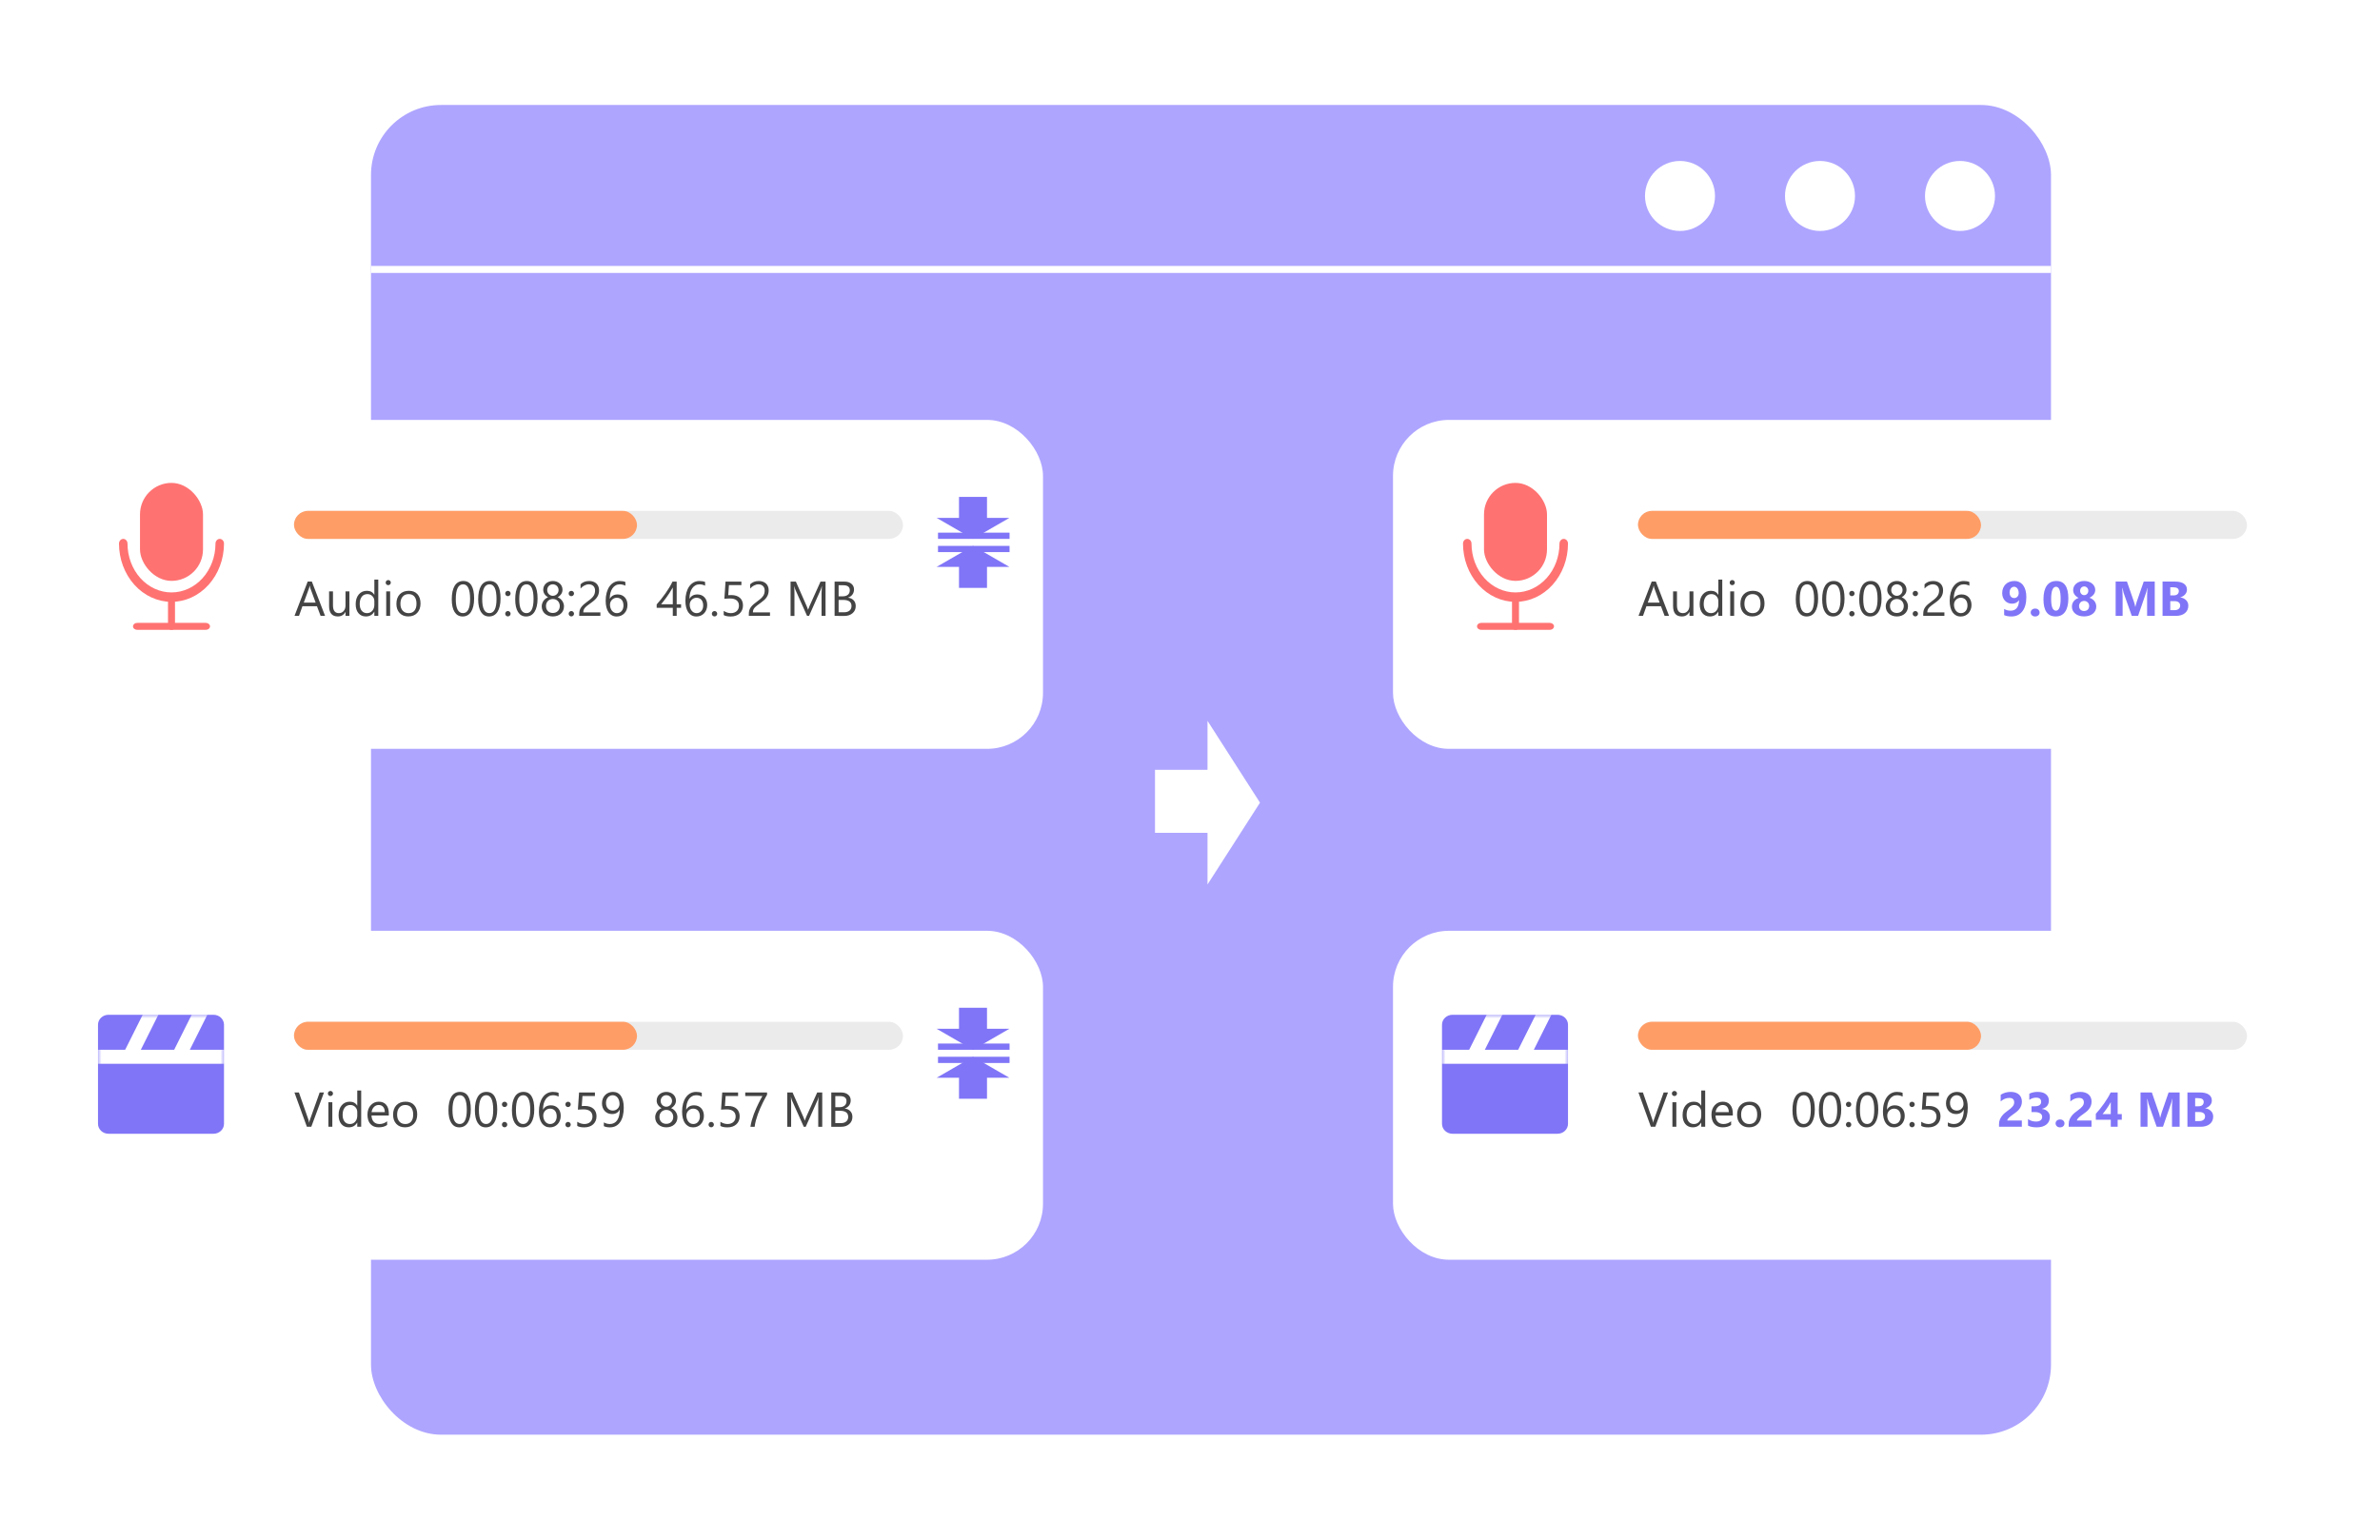 <svg fill="none" height="220" viewBox="0 0 340 220" width="340" xmlns="http://www.w3.org/2000/svg" xmlns:xlink="http://www.w3.org/1999/xlink"><filter id="a" color-interpolation-filters="sRGB" filterUnits="userSpaceOnUse" height="55" width="150" x="3" y="56"><feFlood flood-opacity="0" result="BackgroundImageFix"/><feColorMatrix in="SourceAlpha" result="hardAlpha" type="matrix" values="0 0 0 0 0 0 0 0 0 0 0 0 0 0 0 0 0 0 127 0"/><feOffset dy="4"/><feGaussianBlur stdDeviation="2"/><feComposite in2="hardAlpha" operator="out"/><feColorMatrix type="matrix" values="0 0 0 0 0 0 0 0 0 0 0 0 0 0 0 0 0 0 0.25 0"/><feBlend in2="BackgroundImageFix" mode="normal" result="effect1_dropShadow_23_1024"/><feBlend in="SourceGraphic" in2="effect1_dropShadow_23_1024" mode="normal" result="shape"/></filter><filter id="b" color-interpolation-filters="sRGB" filterUnits="userSpaceOnUse" height="55" width="141" x="195" y="56"><feFlood flood-opacity="0" result="BackgroundImageFix"/><feColorMatrix in="SourceAlpha" result="hardAlpha" type="matrix" values="0 0 0 0 0 0 0 0 0 0 0 0 0 0 0 0 0 0 127 0"/><feOffset dy="4"/><feGaussianBlur stdDeviation="2"/><feComposite in2="hardAlpha" operator="out"/><feColorMatrix type="matrix" values="0 0 0 0 0 0 0 0 0 0 0 0 0 0 0 0 0 0 0.25 0"/><feBlend in2="BackgroundImageFix" mode="normal" result="effect1_dropShadow_23_1024"/><feBlend in="SourceGraphic" in2="effect1_dropShadow_23_1024" mode="normal" result="shape"/></filter><filter id="c" color-interpolation-filters="sRGB" filterUnits="userSpaceOnUse" height="55" width="150" x="3" y="129"><feFlood flood-opacity="0" result="BackgroundImageFix"/><feColorMatrix in="SourceAlpha" result="hardAlpha" type="matrix" values="0 0 0 0 0 0 0 0 0 0 0 0 0 0 0 0 0 0 127 0"/><feOffset dy="4"/><feGaussianBlur stdDeviation="2"/><feComposite in2="hardAlpha" operator="out"/><feColorMatrix type="matrix" values="0 0 0 0 0 0 0 0 0 0 0 0 0 0 0 0 0 0 0.25 0"/><feBlend in2="BackgroundImageFix" mode="normal" result="effect1_dropShadow_23_1024"/><feBlend in="SourceGraphic" in2="effect1_dropShadow_23_1024" mode="normal" result="shape"/></filter><filter id="d" color-interpolation-filters="sRGB" filterUnits="userSpaceOnUse" height="55" width="141" x="195" y="129"><feFlood flood-opacity="0" result="BackgroundImageFix"/><feColorMatrix in="SourceAlpha" result="hardAlpha" type="matrix" values="0 0 0 0 0 0 0 0 0 0 0 0 0 0 0 0 0 0 127 0"/><feOffset dy="4"/><feGaussianBlur stdDeviation="2"/><feComposite in2="hardAlpha" operator="out"/><feColorMatrix type="matrix" values="0 0 0 0 0 0 0 0 0 0 0 0 0 0 0 0 0 0 0.25 0"/><feBlend in2="BackgroundImageFix" mode="normal" result="effect1_dropShadow_23_1024"/><feBlend in="SourceGraphic" in2="effect1_dropShadow_23_1024" mode="normal" result="shape"/></filter><mask id="e" height="17" maskUnits="userSpaceOnUse" width="18" x="14" y="145"><path d="m30.5 145h-15c-.398 0-.779.149-1.061.415s-.439.626-.439 1.002v14.166c0 .376.158.736.439 1.002s.663.415 1.061.415h15c.398 0 .779-.149 1.061-.415s.439-.626.439-1.002v-14.166c0-.376-.158-.736-.439-1.002s-.663-.415-1.061-.415z" fill="#8075f7"/></mask><mask id="f" height="17" maskUnits="userSpaceOnUse" width="18" x="206" y="145"><path d="m222.5 145h-15c-.398 0-.779.149-1.061.415-.281.266-.439.626-.439 1.002v14.166c0 .376.158.736.439 1.002.282.266.663.415 1.061.415h15c.398 0 .779-.149 1.061-.415.281-.266.439-.626.439-1.002v-14.166c0-.376-.158-.736-.439-1.002-.282-.266-.663-.415-1.061-.415z" fill="#8075f7"/></mask><rect fill="#aea5ff" height="190" rx="10" width="240" x="53" y="15"/><g fill="#fff"><path clip-rule="evenodd" d="m165 119v-9h7.5v-7l7.5 11.691-7.5 11.692v-7.383z" fill-rule="evenodd"/><circle cx="240" cy="28" r="5"/><circle cx="260" cy="28" r="5"/><circle cx="280" cy="28" r="5"/><path d="m53 38h240v1h-240z"/></g><g filter="url(#a)"><rect fill="#fff" height="47" rx="8" width="142" x="7" y="56"/></g><path clip-rule="evenodd" d="m141 84h-4v-3h-3.196l5.196-3 5.196 3h-3.196z" fill="#8075f7" fill-rule="evenodd"/><path d="m134 78h10.222v.889h-10.222z" fill="#8075f7"/><path clip-rule="evenodd" d="m141 71h-4v3h-3.196l5.196 3 5.196-3h-3.196z" fill="#8075f7" fill-rule="evenodd"/><path d="m0 0h10.222v.889h-10.222z" fill="#8075f7" transform="matrix(1 0 0 -1 134 77)"/><path d="m46.437 88h-.636l-.52-1.374h-2.078l-.489 1.374h-.639l1.88-4.901h.595zm-1.343-1.89-.769-2.088c-.025-.068-.05-.178-.075-.328h-.014c-.023.139-.049.248-.079.328l-.762 2.088zm4.823 1.89h-.56v-.554h-.014c-.232.424-.593.636-1.08.636-.834 0-1.251-.497-1.251-1.49v-2.092h.557v2.003c0 .738.282 1.107.848 1.107.274 0 .498-.1.673-.301.178-.203.267-.467.267-.793v-2.017h.56zm4.122 0h-.561v-.595h-.014c-.26.451-.661.677-1.203.677-.44 0-.792-.156-1.056-.468-.262-.315-.393-.742-.393-1.282 0-.579.146-1.042.438-1.391.292-.349.68-.523 1.166-.523.481 0 .831.189 1.049.567h.014v-2.167h.561zm-.561-1.583v-.516c0-.283-.093-.522-.28-.718-.187-.196-.424-.294-.711-.294-.342 0-.611.125-.807.376-.196.251-.294.597-.294 1.039 0 .403.093.722.28.957.189.232.442.349.759.349.312 0 .565-.113.759-.338.196-.226.294-.51.294-.855zm1.982-2.806c-.1 0-.186-.034-.256-.102-.071-.068-.106-.155-.106-.26s.035-.191.106-.26c.071-.071.156-.106.256-.106.102 0 .189.035.26.106.073.068.109.155.109.26 0 .1-.036.186-.109.256-.071.071-.157.106-.26.106zm.273 4.389h-.56v-3.5h.56zm2.598.082c-.517 0-.931-.163-1.241-.489-.308-.328-.461-.762-.461-1.302 0-.588.161-1.047.482-1.377.321-.33.755-.496 1.302-.496.522 0 .928.161 1.22.482.294.321.441.767.441 1.336 0 .558-.158 1.006-.475 1.343-.314.335-.737.502-1.268.502zm.041-3.192c-.36 0-.645.123-.855.369-.21.244-.315.581-.315 1.012 0 .415.106.742.318.981.212.239.496.359.851.359.362 0 .64-.117.834-.352.196-.235.294-.569.294-1.002 0-.438-.098-.775-.294-1.012-.194-.237-.472-.355-.834-.355zm9.358.639c0 .41-.038.774-.113 1.09-.073.317-.18.585-.321.803-.139.216-.311.382-.516.496-.203.112-.434.167-.694.167-.246 0-.466-.053-.66-.161-.191-.109-.353-.268-.485-.475-.132-.207-.232-.461-.301-.762-.068-.303-.102-.649-.102-1.039 0-.428.035-.807.106-1.135.073-.328.179-.603.318-.824.139-.223.311-.391.516-.502.207-.114.444-.171.711-.171 1.028 0 1.542.837 1.542 2.512zm-.574.055c0-1.395-.332-2.092-.995-2.092-.7 0-1.049.71-1.049 2.129 0 1.324.343 1.986 1.029 1.986.677 0 1.015-.674 1.015-2.023zm4.348-.055c0 .41-.038.774-.113 1.09-.073.317-.18.585-.321.803-.139.216-.311.382-.516.496-.203.112-.434.167-.694.167-.246 0-.466-.053-.66-.161-.191-.109-.353-.268-.485-.475-.132-.207-.232-.461-.301-.762-.068-.303-.103-.649-.103-1.039 0-.428.035-.807.106-1.135.073-.328.179-.603.318-.824.139-.223.311-.391.516-.502.207-.114.444-.171.711-.171 1.028 0 1.542.837 1.542 2.512zm-.574.055c0-1.395-.332-2.092-.995-2.092-.7 0-1.049.71-1.049 2.129 0 1.324.343 1.986 1.029 1.986.677 0 1.015-.674 1.015-2.023zm1.623-.4c-.105 0-.195-.038-.27-.113-.073-.075-.109-.165-.109-.27s.036-.194.109-.267c.075-.073.165-.109.27-.109.107 0 .198.036.274.109s.113.162.113.267-.038.195-.113.27-.166.113-.274.113zm0 2.892c-.105 0-.195-.038-.27-.113-.073-.075-.109-.165-.109-.27s.036-.195.109-.27c.075-.077.165-.116.27-.116.107 0 .198.039.274.116.075.075.113.165.113.27s-.038.195-.113.27-.166.113-.274.113zm4.242-2.546c0 .41-.038.774-.113 1.09-.073.317-.18.585-.321.803-.139.216-.311.382-.516.496-.203.112-.434.167-.694.167-.246 0-.466-.053-.66-.161-.191-.109-.353-.268-.485-.475-.132-.207-.233-.461-.301-.762-.068-.303-.103-.649-.103-1.039 0-.428.035-.807.106-1.135.073-.328.179-.603.318-.824.139-.223.311-.391.516-.502.207-.114.444-.171.711-.171 1.028 0 1.542.837 1.542 2.512zm-.574.055c0-1.395-.332-2.092-.995-2.092-.7 0-1.049.71-1.049 2.129 0 1.324.343 1.986 1.029 1.986.677 0 1.015-.674 1.015-2.023zm1.169 1.049c0-.13.021-.26.062-.39.041-.132.099-.255.174-.369.077-.114.172-.218.284-.311.114-.093.243-.168.386-.222-.212-.118-.381-.27-.506-.455-.125-.187-.188-.393-.188-.619 0-.18.034-.346.102-.499.071-.153.168-.285.29-.397.123-.112.269-.198.438-.26.169-.064.351-.096.547-.096.198 0 .382.032.55.096s.315.151.438.263c.123.112.219.244.287.397.068.153.102.318.102.496 0 .226-.063.432-.188.619-.125.185-.292.336-.499.455.141.055.268.129.379.222.112.093.205.197.28.311.077.114.137.237.178.369.041.13.062.26.062.39 0 .214-.039.41-.116.588-.077.178-.187.33-.328.458-.139.125-.306.223-.502.294-.194.071-.408.106-.643.106-.232 0-.446-.035-.639-.106-.194-.071-.361-.169-.502-.294-.141-.128-.252-.28-.332-.458-.077-.178-.116-.374-.116-.588zm.608-.048c0 .153.023.29.068.413.048.123.114.228.198.315.087.087.19.154.311.202.123.046.259.068.407.068.144 0 .276-.024.397-.072.121-.048.225-.115.311-.202.089-.087.157-.191.205-.315.05-.123.075-.26.075-.41 0-.137-.024-.264-.072-.383-.045-.121-.112-.227-.198-.318-.087-.091-.19-.163-.311-.215-.121-.052-.256-.079-.407-.079-.141 0-.272.025-.393.075-.118.048-.222.116-.311.205-.087.087-.155.191-.205.315-.05.121-.075.254-.075.4zm.174-2.273c0 .116.021.225.061.325.043.098.101.185.174.26.075.073.162.131.26.174.098.041.203.061.314.061.112 0 .216-.022.315-.065.1-.043.187-.101.26-.174.073-.075.131-.162.174-.26.043-.1.065-.207.065-.321 0-.118-.022-.228-.065-.328-.041-.1-.098-.187-.171-.26-.073-.073-.16-.13-.26-.171-.098-.043-.204-.065-.318-.065-.121 0-.231.022-.332.065-.098.043-.183.103-.256.178-.071.073-.125.16-.164.26-.039.1-.058.207-.058.321zm3.445.872c-.105 0-.195-.038-.27-.113-.073-.075-.109-.165-.109-.27s.036-.194.109-.267c.075-.073.165-.109.27-.109.107 0 .198.036.273.109s.113.162.113.267-.038.195-.113.27-.166.113-.273.113zm0 2.892c-.105 0-.195-.038-.27-.113-.073-.075-.109-.165-.109-.27s.036-.195.109-.27c.075-.077.165-.116.27-.116.107 0 .198.039.273.116.075.075.113.165.113.27s-.038.195-.113.27-.166.113-.273.113zm3.394-3.691c0-.15-.024-.281-.072-.393-.045-.112-.109-.204-.191-.277-.08-.075-.174-.131-.284-.168-.109-.036-.228-.055-.355-.055-.109 0-.216.015-.321.044-.105.03-.207.071-.308.123-.098.052-.194.115-.287.188-.091.073-.177.154-.256.243v-.602c.157-.153.333-.269.526-.349.196-.082.434-.123.714-.123.201 0 .386.03.557.089.171.057.319.141.444.253s.223.249.294.414c.073.164.109.352.109.564 0 .194-.023.369-.068.526-.043.157-.111.305-.202.444-.089.139-.202.272-.338.4s-.297.258-.482.39c-.23.164-.42.304-.571.42-.148.116-.267.226-.355.328-.087.1-.148.202-.185.304-.034.1-.051.216-.051.349h2.44v.502h-3.025v-.243c0-.21.023-.394.068-.554.045-.16.121-.311.226-.455.105-.143.241-.287.41-.431.171-.144.379-.305.625-.485.178-.128.326-.249.444-.366.121-.116.218-.232.291-.349.073-.116.124-.234.154-.352.032-.121.048-.248.048-.383zm4.628 2.061c0 .239-.039.459-.116.66-.077.201-.184.374-.321.519-.137.146-.3.26-.489.342-.189.08-.394.12-.615.12-.246 0-.467-.051-.663-.154-.194-.102-.359-.249-.496-.441-.135-.194-.237-.429-.308-.708-.071-.278-.106-.591-.106-.94 0-.426.047-.812.14-1.159.096-.349.23-.646.403-.892.175-.248.386-.44.632-.574.246-.135.521-.202.824-.202.337 0 .608.047.814.14v.53c-.253-.13-.52-.195-.8-.195-.219 0-.416.049-.591.147-.175.098-.326.237-.451.417-.125.178-.222.393-.29.646-.066.253-.099.534-.099.844h.014c.226-.408.598-.612 1.118-.612.214 0 .407.036.578.109.173.073.32.177.441.311.123.132.218.29.284.475s.099.39.099.615zm-.574.072c0-.171-.022-.325-.065-.461s-.106-.253-.188-.349c-.08-.096-.179-.169-.297-.219-.118-.052-.253-.079-.403-.079-.139 0-.268.026-.386.079s-.221.124-.308.215c-.087.089-.155.194-.205.315-.048.118-.072.245-.072.379 0 .169.024.327.072.475.048.146.115.273.202.383.086.109.189.196.308.26.121.062.254.092.4.092.141 0 .27-.026.386-.079.116-.055.215-.13.297-.226.082-.096.146-.21.191-.342.045-.134.068-.282.068-.444zm7.602-3.418v3.237h.629v.513h-.629v1.152h-.554v-1.152h-2.304v-.485c.214-.241.431-.499.649-.772.219-.276.427-.555.625-.837.201-.282.385-.564.554-.844.171-.283.314-.553.431-.81zm-2.225 3.237h1.671v-2.399c-.171.298-.333.565-.485.8-.153.235-.298.448-.438.639-.137.191-.268.365-.393.519-.125.155-.244.302-.355.441zm6.586.109c0 .239-.038.459-.116.66-.077.201-.184.374-.321.519-.137.146-.3.26-.489.342-.189.08-.394.12-.615.12-.246 0-.467-.051-.663-.154-.194-.102-.359-.249-.496-.441-.134-.194-.237-.429-.308-.708s-.106-.591-.106-.94c0-.426.047-.812.14-1.159.096-.349.23-.646.403-.892.175-.248.386-.44.632-.574.246-.135.521-.202.824-.202.337 0 .608.047.814.14v.53c-.253-.13-.52-.195-.8-.195-.219 0-.416.049-.591.147-.175.098-.326.237-.451.417-.125.178-.222.393-.291.646-.066.253-.099.534-.099.844h.014c.226-.408.598-.612 1.118-.612.214 0 .407.036.578.109.173.073.32.177.441.311.123.132.217.29.283.475s.099.39.099.615zm-.574.072c0-.171-.022-.325-.065-.461s-.106-.253-.188-.349c-.08-.096-.179-.169-.297-.219-.118-.052-.253-.079-.403-.079-.139 0-.268.026-.386.079-.118.052-.221.124-.308.215-.086.089-.155.194-.205.315-.048.118-.072.245-.072.379 0 .169.024.327.072.475.048.146.115.273.202.383s.189.196.308.26c.121.062.254.092.4.092.141 0 .27-.026.386-.079.116-.055.215-.13.297-.226s.146-.21.192-.342c.045-.134.068-.282.068-.444zm1.617 1.559c-.105 0-.195-.038-.27-.113-.073-.075-.11-.165-.11-.27s.037-.195.11-.27c.075-.077.165-.116.27-.116.107 0 .198.039.273.116.075.075.113.165.113.27s-.038.195-.113.27-.166.113-.273.113zm4.067-1.572c0 .239-.041.456-.123.649-.082.194-.199.36-.352.499-.15.139-.333.246-.547.321s-.452.113-.714.113c-.456 0-.794-.068-1.015-.205v-.595c.332.214.673.321 1.022.321.177 0 .337-.026.478-.079.144-.052.266-.125.366-.219.1-.093.177-.206.229-.338.055-.132.082-.277.082-.434 0-.319-.107-.569-.321-.749-.215-.182-.526-.274-.933-.274-.067 0-.136.001-.209.004-.073.002-.146.006-.219.01-.073.002-.144.006-.215.01-.068.004-.131.01-.188.017l.167-2.458h2.267v.506h-1.781l-.099 1.439c.073-.005.15-.008.232-.01.082-.005.155-.007.219-.007.26 0 .492.034.697.102s.378.166.52.294c.143.125.251.28.324.465.076.182.113.387.113.615zm3.1-2.119c0-.15-.024-.281-.071-.393-.046-.112-.11-.204-.192-.277-.08-.075-.174-.131-.284-.168-.109-.036-.227-.055-.355-.055-.109 0-.217.015-.321.044-.105.03-.208.071-.308.123-.098.052-.194.115-.287.188-.091.073-.177.154-.256.243v-.602c.157-.153.332-.269.526-.349.196-.082.434-.123.714-.123.201 0 .387.03.557.089.171.057.319.141.445.253.125.112.223.249.294.414.073.164.109.352.109.564 0 .194-.023.369-.068.526-.044.157-.111.305-.202.444-.089.139-.202.272-.338.4-.137.128-.298.258-.482.39-.23.164-.421.304-.571.42-.148.116-.267.226-.356.328-.086.1-.148.202-.184.304-.034.1-.051.216-.051.349h2.44v.502h-3.025v-.243c0-.21.023-.394.069-.554.045-.16.12-.311.225-.455.105-.143.242-.287.41-.431.171-.144.38-.305.626-.485.177-.128.326-.249.444-.366.121-.116.218-.232.291-.349.073-.116.124-.234.153-.352.032-.121.048-.248.048-.383zm8.696 3.616h-.571v-3.288c0-.26.016-.578.048-.954h-.014c-.055.221-.104.379-.147.475l-1.675 3.767h-.28l-1.671-3.739c-.048-.109-.097-.277-.147-.502h-.014c.018.196.027.516.027.961v3.281h-.553v-4.901h.758l1.504 3.418c.116.262.192.458.226.588h.02c.098-.269.177-.469.236-.602l1.535-3.404h.718zm1.292 0v-4.901h1.394c.424 0 .76.104 1.008.311.249.207.373.477.373.81 0 .278-.075.52-.226.725-.15.205-.357.351-.622.438v.014c.331.039.595.164.793.376.199.21.298.483.298.82 0 .419-.151.759-.452 1.019-.3.26-.68.39-1.138.39zm.574-4.382v1.583h.588c.314 0 .561-.075.741-.226.18-.153.27-.367.27-.643 0-.476-.313-.714-.94-.714zm0 2.099v1.764h.779c.337 0 .598-.08.783-.239.187-.16.28-.378.28-.656 0-.579-.394-.868-1.183-.868z" fill="#444"/><rect fill="#ebebeb" height="4" rx="2" width="87" x="42" y="73"/><rect fill="#ff9d66" height="4" rx="2" width="49" x="42" y="73"/><path d="m24.5 86c-1.988-.003-3.895-.88-5.301-2.441-1.406-1.561-2.197-3.677-2.199-5.884 0-.179.064-.351.178-.477s.269-.198.43-.198.316.071.43.198.178.298.178.477c0 1.85.662 3.624 1.841 4.932 1.178 1.308 2.777 2.043 4.443 2.043s3.265-.735 4.443-2.043c1.178-1.308 1.841-3.082 1.841-4.932 0-.179.064-.351.178-.477.114-.127.269-.198.43-.198s.316.071.43.198c.114.127.178.298.178.477-.002 2.207-.793 4.323-2.199 5.884-1.406 1.561-3.312 2.439-5.301 2.441z" fill="#ff7272"/><path d="m24.5 90c-.133 0-.26-.041-.353-.113-.094-.072-.146-.17-.146-.272v-4.231c0-.102.053-.2.146-.272.094-.072.221-.113.354-.113s.26.041.353.113c.094.072.146.17.146.272v4.231c0 .102-.053.2-.146.272-.094.072-.221.113-.353.113z" fill="#ff7272"/><path d="m29.384 90h-9.767c-.164 0-.32-.053-.436-.146-.116-.094-.181-.221-.181-.354s.065-.26.181-.354c.116-.094.272-.146.436-.146h9.767c.164 0 .32.053.436.146.116.094.181.221.181.354s-.065.26-.181.354c-.116.094-.272.146-.436.146z" fill="#ff7272"/><rect fill="#ff7272" height="14" rx="4.5" width="9" x="20" y="69"/><g filter="url(#b)"><rect fill="#fff" height="47" rx="8" width="133" x="199" y="56"/></g><path d="m238.437 88h-.636l-.52-1.374h-2.078l-.489 1.374h-.639l1.88-4.901h.595zm-1.344-1.89-.769-2.088c-.025-.068-.05-.178-.075-.328h-.014c-.022.139-.049.248-.078.328l-.762 2.088zm4.823 1.89h-.561v-.554h-.013c-.233.424-.593.636-1.08.636-.834 0-1.251-.497-1.251-1.49v-2.092h.557v2.003c0 .738.282 1.107.848 1.107.273 0 .497-.1.673-.301.178-.203.266-.467.266-.793v-2.017h.561zm4.122 0h-.56v-.595h-.014c-.26.451-.661.677-1.203.677-.44 0-.792-.156-1.056-.468-.262-.315-.393-.742-.393-1.282 0-.579.145-1.042.437-1.391.292-.349.68-.523 1.166-.523.48 0 .83.189 1.049.567h.014v-2.167h.56zm-.56-1.583v-.516c0-.283-.094-.522-.281-.718s-.424-.294-.711-.294c-.341 0-.61.125-.806.376-.196.251-.294.597-.294 1.039 0 .403.093.722.28.957.189.232.442.349.759.349.312 0 .565-.113.759-.338.196-.226.294-.51.294-.855zm1.982-2.806c-.1 0-.186-.034-.256-.102-.071-.068-.106-.155-.106-.26s.035-.191.106-.26c.07-.071.156-.106.256-.106.102 0 .189.035.26.106.073.068.109.155.109.26 0 .1-.036.186-.109.256-.071.071-.158.106-.26.106zm.273 4.389h-.56v-3.5h.56zm2.598.082c-.517 0-.931-.163-1.241-.489-.307-.328-.461-.762-.461-1.302 0-.588.161-1.047.482-1.377s.755-.496 1.302-.496c.522 0 .929.161 1.22.482.294.321.441.767.441 1.336 0 .558-.158 1.006-.475 1.343-.314.335-.737.502-1.268.502zm.041-3.192c-.36 0-.645.123-.854.369-.21.244-.315.581-.315 1.012 0 .415.106.742.318.981.212.239.496.359.851.359.362 0 .64-.117.834-.352.196-.235.294-.569.294-1.002 0-.438-.098-.775-.294-1.012-.194-.237-.472-.355-.834-.355zm9.358.639c0 .41-.037.774-.112 1.09-.073.317-.18.585-.322.803-.139.216-.311.382-.516.496-.203.112-.434.167-.694.167-.246 0-.466-.053-.659-.161-.192-.109-.353-.268-.486-.475-.132-.207-.232-.461-.3-.762-.069-.303-.103-.649-.103-1.039 0-.428.035-.807.106-1.135.073-.328.179-.603.318-.824.139-.223.311-.391.516-.502.207-.114.444-.171.711-.171 1.028 0 1.541.837 1.541 2.512zm-.574.055c0-1.395-.331-2.092-.994-2.092-.7 0-1.05.71-1.05 2.129 0 1.324.343 1.986 1.029 1.986.677 0 1.015-.674 1.015-2.023zm4.348-.055c0 .41-.038.774-.113 1.09-.073.317-.18.585-.321.803-.139.216-.311.382-.516.496-.203.112-.434.167-.694.167-.246 0-.466-.053-.66-.161-.191-.109-.353-.268-.485-.475-.132-.207-.233-.461-.301-.762-.068-.303-.102-.649-.102-1.039 0-.428.035-.807.105-1.135.073-.328.179-.603.318-.824.139-.223.311-.391.516-.502.208-.114.445-.171.711-.171 1.028 0 1.542.837 1.542 2.512zm-.574.055c0-1.395-.332-2.092-.995-2.092-.699 0-1.049.71-1.049 2.129 0 1.324.343 1.986 1.029 1.986.676 0 1.015-.674 1.015-2.023zm1.623-.4c-.105 0-.195-.038-.27-.113-.073-.075-.109-.165-.109-.27s.036-.194.109-.267c.075-.073.165-.109.27-.109.107 0 .198.036.274.109.075.073.112.162.112.267s-.037.195-.112.27c-.076.075-.167.113-.274.113zm0 2.892c-.105 0-.195-.038-.27-.113-.073-.075-.109-.165-.109-.27s.036-.195.109-.27c.075-.077.165-.116.27-.116.107 0 .198.039.274.116.075.075.112.165.112.27s-.037.195-.112.27c-.076.075-.167.113-.274.113zm4.242-2.546c0 .41-.038.774-.113 1.09-.073.317-.18.585-.321.803-.139.216-.311.382-.516.496-.203.112-.434.167-.694.167-.246 0-.466-.053-.66-.161-.191-.109-.353-.268-.485-.475-.132-.207-.233-.461-.301-.762-.068-.303-.102-.649-.102-1.039 0-.428.035-.807.105-1.135.073-.328.179-.603.318-.824.139-.223.311-.391.516-.502.208-.114.445-.171.711-.171 1.028 0 1.542.837 1.542 2.512zm-.574.055c0-1.395-.332-2.092-.995-2.092-.699 0-1.049.71-1.049 2.129 0 1.324.343 1.986 1.029 1.986.676 0 1.015-.674 1.015-2.023zm1.169 1.049c0-.13.02-.26.061-.39.041-.132.099-.255.174-.369.078-.114.173-.218.284-.311.114-.093.243-.168.386-.222-.212-.118-.38-.27-.505-.455-.126-.187-.188-.393-.188-.619 0-.18.034-.346.102-.499.071-.153.168-.285.291-.397.123-.112.269-.198.437-.26.169-.064.351-.096.547-.096.198 0 .382.032.55.096.169.064.315.151.438.263.123.112.219.244.287.397.068.153.102.318.102.496 0 .226-.062.432-.188.619-.125.185-.291.336-.499.455.142.055.268.129.38.222.111.093.205.197.28.311.078.114.137.237.178.369.041.13.061.26.061.39 0 .214-.038.41-.116.588-.077.178-.187.33-.328.458-.139.125-.306.223-.502.294-.194.071-.408.106-.643.106-.232 0-.445-.035-.639-.106-.194-.071-.361-.169-.503-.294-.141-.128-.251-.28-.331-.458-.078-.178-.116-.374-.116-.588zm.608-.048c0 .153.023.29.068.413.048.123.114.228.199.315.086.087.19.154.311.202.123.046.258.068.406.068.144 0 .276-.024.397-.072.121-.048.224-.115.311-.202.089-.087.157-.191.205-.315.05-.123.075-.26.075-.41 0-.137-.024-.264-.072-.383-.045-.121-.111-.227-.198-.318-.086-.091-.19-.163-.311-.215-.121-.052-.256-.079-.407-.079-.141 0-.272.025-.393.075-.118.048-.222.116-.311.205-.086.087-.155.191-.205.315-.05.121-.075.254-.075.4zm.174-2.273c0 .116.021.225.062.325.043.098.101.185.174.26.075.073.162.131.26.174.098.041.203.061.314.061.112 0 .217-.022.315-.065.1-.043.187-.101.26-.174.073-.075.131-.162.174-.26.043-.1.065-.207.065-.321 0-.118-.022-.228-.065-.328-.041-.1-.098-.187-.171-.26s-.159-.13-.26-.171c-.098-.043-.204-.065-.318-.065-.12 0-.231.022-.331.065-.098.043-.184.103-.256.178-.071.073-.126.16-.165.26-.038.1-.058.207-.058.321zm3.446.872c-.105 0-.195-.038-.27-.113-.073-.075-.11-.165-.11-.27s.037-.194.11-.267c.075-.073.165-.109.27-.109.107 0 .198.036.273.109s.113.162.113.267-.038.195-.113.27-.166.113-.273.113zm0 2.892c-.105 0-.195-.038-.27-.113-.073-.075-.11-.165-.11-.27s.037-.195.11-.27c.075-.077.165-.116.27-.116.107 0 .198.039.273.116.075.075.113.165.113.27s-.038.195-.113.27-.166.113-.273.113zm3.394-3.691c0-.15-.024-.281-.072-.393-.046-.112-.109-.204-.191-.277-.08-.075-.175-.131-.284-.168-.11-.036-.228-.055-.356-.055-.109 0-.216.015-.321.044-.105.03-.207.071-.308.123-.098.052-.193.115-.287.188-.091.073-.176.154-.256.243v-.602c.157-.153.333-.269.526-.349.196-.082.434-.123.715-.123.2 0 .386.03.557.089.171.057.319.141.444.253.126.112.224.249.294.414.073.164.11.352.11.564 0 .194-.023.369-.069.526-.043.157-.11.305-.202.444-.088.139-.201.272-.338.4s-.297.258-.482.39c-.23.164-.42.304-.571.42-.148.116-.266.226-.355.328-.087.1-.148.202-.185.304-.034.1-.051.216-.051.349h2.441v.502h-3.025v-.243c0-.21.022-.394.068-.554s.121-.311.226-.455c.104-.143.241-.287.41-.431.171-.144.379-.305.625-.485.178-.128.326-.249.445-.366.12-.116.217-.232.29-.349.073-.116.124-.234.154-.352.032-.121.048-.248.048-.383zm4.628 2.061c0 .239-.039.459-.117.66-.077.201-.184.374-.321.519-.137.146-.299.26-.489.342-.189.08-.394.12-.615.12-.246 0-.467-.051-.663-.154-.194-.102-.359-.249-.496-.441-.134-.194-.237-.429-.307-.708-.071-.278-.106-.591-.106-.94 0-.426.047-.812.14-1.159.096-.349.23-.646.403-.892.176-.248.387-.44.633-.574.246-.135.52-.202.823-.202.338 0 .609.047.814.14v.53c-.253-.13-.52-.195-.8-.195-.219 0-.416.049-.591.147-.176.098-.326.237-.451.417-.126.178-.223.393-.291.646-.066.253-.099.534-.099.844h.014c.225-.408.598-.612 1.117-.612.214 0 .407.036.578.109.173.073.32.177.441.311.123.132.217.29.284.475.066.185.099.39.099.615zm-.575.072c0-.171-.021-.325-.065-.461-.043-.137-.105-.253-.188-.349-.079-.096-.178-.169-.297-.219-.118-.052-.253-.079-.403-.079-.139 0-.268.026-.386.079-.119.052-.221.124-.308.215-.087.089-.155.194-.205.315-.048.118-.072.245-.072.379 0 .169.024.327.072.475.048.146.115.273.202.383.086.109.189.196.307.26.121.062.254.092.4.092.141 0 .27-.026.386-.079.117-.055.216-.13.298-.226s.145-.21.191-.342c.046-.134.068-.282.068-.444z" fill="#444"/><path d="m289.477 85.314c0 .435-.048.825-.144 1.169-.095.342-.235.631-.42.868-.182.237-.406.419-.67.547-.264.125-.564.188-.899.188-.401 0-.746-.064-1.035-.191v-.889c.257.169.567.253.929.253.372 0 .662-.127.872-.379.209-.253.315-.619.318-1.097l-.021-.007c-.216.321-.546.482-.988.482-.2 0-.386-.038-.557-.113-.168-.075-.315-.179-.441-.311-.123-.134-.22-.294-.29-.478-.069-.185-.103-.387-.103-.608 0-.258.042-.492.127-.704.084-.212.201-.394.352-.547.153-.153.335-.27.547-.352.212-.084.446-.127.704-.127.266 0 .506.052.718.157.212.103.392.252.54.448.15.196.264.436.341.721.08.285.12.608.12.971zm-1.09-.574c0-.125-.016-.243-.048-.352-.032-.112-.076-.207-.133-.287s-.127-.142-.209-.188c-.082-.048-.172-.072-.27-.072-.093 0-.18.021-.26.062-.077.041-.144.098-.201.171-.057.071-.102.156-.134.256s-.048.208-.048.325c0 .128.016.241.048.342.032.098.077.181.134.249.059.068.13.121.212.157.082.034.173.051.273.051.096 0 .182-.018.26-.055.077-.039.143-.09.198-.154.057-.064.1-.139.13-.226.032-.087.048-.18.048-.28zm2.338 3.346c-.178 0-.326-.055-.445-.164-.118-.109-.177-.244-.177-.403 0-.164.06-.298.181-.403.123-.105.275-.157.458-.157.184 0 .335.054.451.161.118.105.178.238.178.4 0 .166-.061.303-.182.41-.118.105-.273.157-.464.157zm2.949 0c-1.166 0-1.75-.819-1.75-2.458 0-.85.158-1.497.472-1.941.317-.447.775-.67 1.374-.67 1.139 0 1.709.833 1.709 2.498 0 .83-.156 1.465-.468 1.907-.31.442-.756.663-1.337.663zm.048-4.245c-.467 0-.701.587-.701 1.76 0 1.105.229 1.658.687 1.658.447 0 .67-.57.67-1.709s-.218-1.709-.656-1.709zm2.266 2.84c0-.137.02-.268.058-.393.041-.128.102-.245.182-.352.079-.109.178-.206.297-.29.121-.087.262-.157.424-.212-.249-.123-.441-.28-.578-.472-.137-.194-.205-.408-.205-.643 0-.187.039-.36.116-.519.08-.16.189-.297.328-.414.139-.116.305-.206.496-.27.194-.066.404-.099.632-.099.233 0 .446.033.639.099.194.064.36.154.499.27.142.114.251.25.329.407.077.157.116.328.116.513 0 .232-.073.444-.219.636-.146.189-.347.345-.605.468.16.055.3.125.42.212.121.084.223.181.305.29s.143.229.184.359c.041.128.062.261.062.4 0 .21-.042.401-.127.574-.084.171-.204.319-.359.444-.152.123-.336.219-.55.287-.212.068-.446.102-.704.102-.253 0-.486-.033-.701-.099-.212-.068-.395-.164-.55-.287-.153-.123-.272-.27-.359-.441-.086-.173-.13-.363-.13-.571zm1.022-.092c0 .112.017.212.052.301.034.089.083.164.146.226.064.062.139.109.226.144.089.032.188.048.297.048.105 0 .201-.017.288-.051.088-.034.165-.082.229-.144.063-.061.113-.137.15-.226.036-.089.055-.188.055-.297 0-.098-.017-.191-.052-.28-.034-.089-.083-.165-.147-.229-.063-.066-.14-.118-.229-.157-.086-.039-.184-.058-.294-.058-.102 0-.198.018-.287.055-.089.034-.165.084-.229.15-.063.064-.114.14-.15.229-.037.089-.055.186-.055.29zm.151-2.17c0 .087.014.169.044.246.032.075.074.141.127.198.052.055.113.098.184.13.073.032.149.048.229.048.082 0 .158-.016.229-.048s.132-.076.185-.133c.054-.057.097-.123.126-.198.032-.075.048-.156.048-.243 0-.089-.015-.171-.044-.246-.03-.077-.072-.144-.127-.198-.052-.057-.115-.101-.188-.133-.071-.032-.147-.048-.229-.048-.086 0-.166.017-.239.051-.071.032-.132.076-.185.133-.05.055-.09.121-.119.198-.028.075-.041.156-.041.243zm10.66 3.582h-1.09v-2.933c0-.317.014-.666.041-1.049h-.027c-.057.301-.109.517-.154.649l-1.149 3.333h-.902l-1.169-3.298c-.032-.089-.083-.317-.154-.684h-.03c.029.483.044.907.044 1.272v2.71h-.995v-4.901h1.617l1.001 2.905c.08.232.138.466.175.701h.02c.062-.271.127-.507.195-.708l1.002-2.898h1.575zm1.115 0v-4.901h1.784c.547 0 .967.1 1.261.301s.441.483.441.848c0 .264-.09.496-.27.694-.178.198-.406.336-.684.414v.014c.349.043.627.172.834.386.21.214.315.475.315.783 0 .449-.161.805-.482 1.07-.322.262-.76.393-1.316.393zm1.104-4.088v1.162h.485c.228 0 .407-.055.537-.164.132-.112.198-.264.198-.458 0-.36-.269-.54-.807-.54zm0 1.982v1.292h.598c.255 0 .454-.059.598-.178.146-.118.219-.28.219-.485 0-.196-.072-.35-.216-.461-.141-.112-.339-.168-.594-.168z" fill="#8075f7"/><rect fill="#ebebeb" height="4" rx="2" width="87" x="234" y="73"/><rect fill="#ff9d66" height="4" rx="2" width="49" x="234" y="73"/><path d="m216.5 86c-1.988-.003-3.895-.88-5.301-2.441s-2.197-3.677-2.199-5.884c0-.179.064-.351.178-.477s.269-.198.43-.198.316.071.43.198.178.298.178.477c0 1.85.662 3.624 1.841 4.932 1.178 1.308 2.776 2.043 4.443 2.043s3.265-.735 4.443-2.043c1.179-1.308 1.841-3.082 1.841-4.932 0-.179.064-.351.178-.477s.269-.198.43-.198.316.071.43.198.178.298.178.477c-.002 2.207-.793 4.323-2.199 5.884s-3.313 2.439-5.301 2.441z" fill="#ff7272"/><path d="m216.5 90c-.133 0-.26-.041-.354-.113-.093-.072-.146-.17-.146-.272v-4.231c0-.102.053-.2.146-.272.094-.072.221-.113.354-.113s.26.041.354.113c.093.072.146.17.146.272v4.231c0 .102-.053.2-.146.272-.094.072-.221.113-.354.113z" fill="#ff7272"/><path d="m221.383 90h-9.766c-.164 0-.321-.053-.436-.146-.116-.094-.181-.221-.181-.354s.065-.26.181-.354c.115-.094.272-.146.436-.146h9.766c.164 0 .321.053.436.146.116.094.181.221.181.354s-.065.26-.181.354c-.115.094-.272.146-.436.146z" fill="#ff7272"/><rect fill="#ff7272" height="14" rx="4.5" width="9" x="212" y="69"/><g filter="url(#c)"><rect fill="#fff" height="47" rx="8" width="142" x="7" y="129"/></g><path clip-rule="evenodd" d="m141 157h-4v-3h-3.196l5.196-3 5.196 3h-3.196z" fill="#8075f7" fill-rule="evenodd"/><path d="m134 151h10.222v.889h-10.222z" fill="#8075f7"/><path clip-rule="evenodd" d="m141 144h-4v3h-3.196l5.196 3 5.196-3h-3.196z" fill="#8075f7" fill-rule="evenodd"/><path d="m0 0h10.222v.889h-10.222z" fill="#8075f7" transform="matrix(1 0 0 -1 134 150)"/><path d="m30.5 145h-15c-.398 0-.779.149-1.061.415s-.439.626-.439 1.002v14.166c0 .376.158.736.439 1.002s.663.415 1.061.415h15c.398 0 .779-.149 1.061-.415s.439-.626.439-1.002v-14.166c0-.376-.158-.736-.439-1.002s-.663-.415-1.061-.415z" fill="#8075f7"/><g mask="url(#e)" stroke="#fff" stroke-linecap="square" stroke-linejoin="round" stroke-width="2"><path d="m10 151h24"/><path d="m29 144-3 6"/><path d="m22 144-3 6"/></g><path d="m46.286 156.099-1.815 4.901h-.632l-1.777-4.901h.639l1.357 3.886c.043.125.076.27.099.434h.014c.018-.137.056-.284.113-.441l1.384-3.879zm.916.512c-.1 0-.186-.034-.256-.102-.071-.069-.106-.155-.106-.26s.035-.191.106-.26c.071-.07.156-.106.256-.106.103 0 .189.036.26.106.073.069.109.155.109.26 0 .1-.036.186-.109.256-.071.071-.157.106-.26.106zm.274 4.389h-.561v-3.5h.561zm4.122 0h-.561v-.595h-.014c-.26.451-.661.677-1.203.677-.44 0-.792-.156-1.056-.468-.262-.315-.393-.742-.393-1.282 0-.579.146-1.042.438-1.391s.68-.523 1.165-.523c.481 0 .831.189 1.049.567h.014v-2.167h.561zm-.561-1.583v-.516c0-.282-.093-.521-.28-.717-.187-.196-.424-.294-.711-.294-.342 0-.611.125-.807.376-.196.25-.294.597-.294 1.039 0 .403.093.722.28.957.189.232.442.348.759.348.312 0 .565-.112.759-.338.196-.226.294-.51.294-.855zm4.508-.027h-2.471c.009.39.114.691.315.902.201.212.476.318.827.318.394 0 .756-.13 1.087-.389v.526c-.308.223-.714.335-1.22.335-.494 0-.883-.158-1.165-.475-.283-.319-.424-.767-.424-1.343 0-.545.154-.988.461-1.33.31-.344.694-.516 1.152-.516.458 0 .812.148 1.063.444.251.297.376.708.376 1.234zm-.574-.475c-.002-.324-.081-.575-.236-.755-.153-.18-.366-.27-.639-.27-.264 0-.489.094-.673.283-.185.189-.299.437-.342.742zm2.888 2.167c-.517 0-.931-.163-1.241-.489-.308-.328-.462-.762-.462-1.302 0-.588.161-1.047.482-1.377.321-.331.755-.496 1.302-.496.522 0 .929.161 1.22.482.294.321.441.767.441 1.336 0 .559-.158 1.006-.475 1.344-.314.335-.737.502-1.268.502zm.041-3.192c-.36 0-.645.123-.855.369-.21.244-.315.581-.315 1.012 0 .414.106.741.318.98.212.24.496.359.851.359.362 0 .64-.117.834-.352.196-.234.294-.568.294-1.001 0-.438-.098-.775-.294-1.012-.194-.237-.472-.355-.834-.355zm9.358.639c0 .41-.038.773-.113 1.09-.073.317-.18.585-.321.803-.139.217-.311.382-.516.496-.203.112-.434.167-.694.167-.246 0-.466-.053-.66-.16-.191-.11-.353-.268-.485-.475-.132-.208-.232-.462-.301-.762-.068-.304-.102-.65-.102-1.04 0-.428.035-.806.106-1.134.073-.328.179-.603.318-.824.139-.223.311-.391.516-.502.207-.114.444-.171.711-.171 1.028 0 1.542.837 1.542 2.512zm-.574.054c0-1.394-.332-2.091-.995-2.091-.7 0-1.049.709-1.049 2.129 0 1.324.343 1.986 1.029 1.986.677 0 1.015-.675 1.015-2.024zm4.348-.054c0 .41-.038.773-.113 1.09-.073.317-.18.585-.321.803-.139.217-.311.382-.516.496-.203.112-.434.167-.694.167-.246 0-.466-.053-.66-.16-.191-.11-.353-.268-.485-.475-.132-.208-.233-.462-.301-.762-.068-.304-.103-.65-.103-1.04 0-.428.035-.806.106-1.134.073-.328.179-.603.318-.824.139-.223.311-.391.516-.502.207-.114.444-.171.711-.171 1.028 0 1.542.837 1.542 2.512zm-.574.054c0-1.394-.332-2.091-.995-2.091-.7 0-1.049.709-1.049 2.129 0 1.324.343 1.986 1.029 1.986.677 0 1.015-.675 1.015-2.024zm1.623-.399c-.105 0-.195-.038-.27-.113-.073-.075-.109-.165-.109-.27s.036-.194.109-.267c.075-.073.165-.109.27-.109.107 0 .198.036.274.109s.113.162.113.267-.038.195-.113.27-.166.113-.274.113zm0 2.891c-.105 0-.195-.037-.27-.113-.073-.075-.109-.165-.109-.27 0-.104.036-.194.109-.27.075-.077.165-.116.27-.116.107 0 .198.039.274.116.075.076.113.166.113.27 0 .105-.038.195-.113.27-.075.076-.166.113-.274.113zm4.242-2.546c0 .41-.038.773-.113 1.09-.073.317-.18.585-.321.803-.139.217-.311.382-.516.496-.203.112-.434.167-.694.167-.246 0-.466-.053-.66-.16-.191-.11-.353-.268-.485-.475-.132-.208-.232-.462-.301-.762-.068-.304-.102-.65-.102-1.04 0-.428.035-.806.106-1.134.073-.328.179-.603.318-.824.139-.223.311-.391.516-.502.207-.114.444-.171.711-.171 1.028 0 1.542.837 1.542 2.512zm-.574.054c0-1.394-.332-2.091-.995-2.091-.7 0-1.049.709-1.049 2.129 0 1.324.343 1.986 1.029 1.986.677 0 1.015-.675 1.015-2.024zm4.354.862c0 .239-.039.459-.116.659-.077.201-.185.374-.321.52s-.3.26-.489.342c-.189.08-.394.119-.615.119-.246 0-.467-.051-.663-.153-.194-.103-.359-.25-.496-.441-.134-.194-.237-.43-.308-.708s-.106-.591-.106-.94c0-.426.047-.812.14-1.158.096-.349.23-.646.403-.893.175-.248.386-.439.632-.574.246-.134.521-.201.824-.201.337 0 .608.046.813.14v.53c-.253-.13-.519-.195-.8-.195-.219 0-.416.049-.591.147-.175.098-.326.237-.451.417-.125.177-.222.393-.29.646-.066.253-.099.534-.099.844h.014c.226-.408.598-.612 1.118-.612.214 0 .407.037.578.109.173.073.32.177.441.311.123.133.218.291.284.476.066.184.099.389.099.615zm-.574.072c0-.171-.022-.325-.065-.462-.043-.137-.106-.253-.188-.348-.08-.096-.179-.169-.297-.219-.118-.053-.253-.079-.403-.079-.139 0-.268.026-.386.079-.118.052-.221.124-.308.215-.087.089-.155.194-.205.315-.048.118-.072.245-.072.379 0 .169.024.327.072.475.048.146.115.274.202.383s.189.196.308.26c.121.061.254.092.4.092.141 0 .27-.026.386-.079.116-.054.215-.13.297-.225.082-.096.146-.21.191-.342.046-.135.068-.283.068-.444zm1.617-1.333c-.105 0-.195-.038-.27-.113-.073-.075-.109-.165-.109-.27s.036-.194.109-.267c.075-.073.165-.109.27-.109.107 0 .198.036.273.109s.113.162.113.267-.038.195-.113.27-.166.113-.273.113zm0 2.891c-.105 0-.195-.037-.27-.113-.073-.075-.109-.165-.109-.27 0-.104.036-.194.109-.27.075-.077.165-.116.27-.116.107 0 .198.039.273.116.075.076.113.166.113.27 0 .105-.038.195-.113.27-.075.076-.166.113-.273.113zm4.067-1.572c0 .239-.041.456-.123.649-.082.194-.199.36-.352.499-.15.139-.333.246-.547.322-.214.075-.452.112-.714.112-.456 0-.794-.068-1.015-.205v-.594c.333.214.673.321 1.022.321.178 0 .337-.026.478-.079.144-.052.266-.125.366-.218.1-.094.177-.207.229-.339.055-.132.082-.277.082-.434 0-.319-.107-.568-.321-.748-.214-.183-.525-.274-.933-.274-.066 0-.136.001-.208.004-.073.002-.146.005-.219.01-.073.002-.145.006-.215.01-.068.005-.131.01-.188.017l.168-2.457h2.266v.505h-1.781l-.099 1.439c.073-.004.15-.008.232-.01.082-.004.155-.007.219-.007.26 0 .492.035.697.103.205.068.378.166.52.294.143.125.252.28.325.465.075.182.113.387.113.615zm3.893-1.248c0 .449-.044.849-.133 1.2-.089.349-.219.645-.39.889-.171.241-.379.426-.625.553-.246.126-.526.188-.841.188-.324 0-.608-.057-.855-.17v-.537c.271.153.56.229.868.229.221 0 .418-.046.591-.137.175-.091.324-.223.444-.396.121-.176.213-.391.277-.646s.096-.548.096-.879h-.014c-.21.422-.574.633-1.094.633-.21 0-.402-.037-.578-.11-.175-.075-.327-.18-.455-.314-.128-.137-.227-.299-.297-.486-.071-.186-.106-.393-.106-.618 0-.242.039-.463.116-.663.08-.201.189-.373.328-.516.141-.146.308-.259.499-.339.194-.08.404-.119.632-.119.246 0 .464.05.653.15.191.098.352.243.482.434.13.189.229.423.297.701s.102.596.102.953zm-.605-.502c0-.189-.025-.361-.075-.516-.048-.155-.115-.287-.202-.397-.087-.111-.19-.197-.311-.256-.118-.062-.248-.092-.39-.092-.134 0-.26.027-.376.082-.116.052-.218.127-.304.225-.084.096-.152.211-.202.346-.048.132-.072.276-.072.434 0 .173.023.328.068.464.048.137.115.253.202.349.087.094.19.165.311.215.123.051.259.076.407.076.13 0 .252-.024.366-.072.116-.05.216-.116.301-.198.087-.085.154-.183.202-.294.05-.114.075-.236.075-.366zm5.096 1.88c0-.13.021-.26.061-.39.041-.132.099-.255.174-.369.077-.114.172-.218.284-.311.114-.093.243-.167.386-.222-.212-.119-.381-.27-.506-.455-.125-.187-.188-.393-.188-.618 0-.18.034-.347.102-.499.071-.153.168-.285.29-.397.123-.112.269-.198.438-.26.169-.063.351-.095.547-.095.198 0 .382.032.55.095.169.064.315.152.438.263.123.112.219.244.287.397.068.153.103.318.103.496 0 .225-.063.431-.188.618-.125.185-.292.336-.499.455.141.055.268.129.379.222.112.093.205.197.28.311.077.114.137.237.178.369.041.13.062.26.062.39 0 .214-.039.41-.116.588-.077.177-.187.33-.328.458-.139.125-.306.223-.502.294-.194.07-.408.106-.643.106-.232 0-.446-.036-.639-.106-.194-.071-.361-.169-.502-.294-.141-.128-.252-.281-.332-.458-.077-.178-.116-.374-.116-.588zm.608-.048c0 .153.023.29.068.414.048.123.114.227.198.314.086.087.19.154.311.202.123.045.259.068.407.068.144 0 .276-.024.397-.072s.225-.115.311-.201c.089-.087.157-.192.205-.315.05-.123.075-.26.075-.41 0-.137-.024-.264-.072-.383-.045-.121-.112-.227-.198-.318s-.19-.163-.311-.215c-.121-.052-.256-.079-.407-.079-.141 0-.272.025-.393.076-.118.047-.222.116-.311.205-.087.086-.155.191-.205.314-.05.121-.075.254-.075.4zm.174-2.273c0 .116.021.224.061.325.043.098.101.184.174.259.075.073.162.132.26.175.098.041.203.061.314.061.112 0 .216-.021.315-.065.1-.043.187-.101.26-.174.073-.075.131-.162.174-.26.043-.1.065-.207.065-.321 0-.118-.022-.228-.065-.328-.041-.1-.098-.187-.171-.26-.073-.073-.16-.13-.26-.171-.098-.043-.204-.065-.318-.065-.121 0-.231.022-.332.065-.098.044-.183.103-.256.178-.071.073-.125.159-.164.26-.039.1-.058.207-.058.321zm6.177 2.133c0 .239-.039.459-.117.659-.077.201-.184.374-.321.52-.137.146-.299.26-.489.342-.189.08-.394.119-.615.119-.246 0-.467-.051-.663-.153-.194-.103-.359-.25-.496-.441-.134-.194-.237-.43-.308-.708-.071-.278-.106-.591-.106-.94 0-.426.047-.812.14-1.158.096-.349.23-.646.403-.893.175-.248.386-.439.632-.574.246-.134.521-.201.824-.201.337 0 .609.046.814.14v.53c-.253-.13-.52-.195-.8-.195-.219 0-.416.049-.591.147-.175.098-.326.237-.451.417-.125.177-.222.393-.291.646-.066.253-.099.534-.099.844h.014c.226-.408.598-.612 1.118-.612.214 0 .407.037.578.109.173.073.32.177.441.311.123.133.217.291.284.476.066.184.099.389.099.615zm-.575.072c0-.171-.022-.325-.065-.462s-.106-.253-.188-.348c-.08-.096-.179-.169-.297-.219-.118-.053-.253-.079-.403-.079-.139 0-.268.026-.386.079-.118.052-.221.124-.308.215-.087.089-.155.194-.205.315-.048.118-.072.245-.072.379 0 .169.024.327.072.475.048.146.115.274.202.383.087.109.189.196.308.26.121.061.254.092.4.092.141 0 .27-.026.386-.079.116-.054.215-.13.297-.225.082-.096.146-.21.191-.342.045-.135.068-.283.068-.444zm1.617 1.558c-.105 0-.195-.037-.27-.113-.073-.075-.109-.165-.109-.27 0-.104.036-.194.109-.27.075-.077.165-.116.27-.116.107 0 .198.039.274.116.075.076.112.166.112.27 0 .105-.037.195-.112.27-.076.076-.167.113-.274.113zm4.068-1.572c0 .239-.042.456-.124.649-.082.194-.199.36-.352.499-.15.139-.332.246-.546.322-.215.075-.453.112-.715.112-.456 0-.794-.068-1.015-.205v-.594c.333.214.673.321 1.022.321.178 0 .337-.026.479-.079.143-.052.265-.125.365-.218.101-.094.177-.207.229-.339.055-.132.082-.277.082-.434 0-.319-.107-.568-.321-.748-.214-.183-.525-.274-.933-.274-.066 0-.136.001-.209.004-.073.002-.145.005-.218.01-.073.002-.145.006-.216.01-.068.005-.131.01-.188.017l.168-2.457h2.266v.505h-1.781l-.099 1.439c.073-.004.15-.008.232-.01.082-.004.155-.007.219-.007.26 0 .492.035.697.103.206.068.379.166.52.294.144.125.252.28.325.465.075.182.113.387.113.615zm3.913-3.08c-.075.13-.166.292-.273.486-.105.193-.217.411-.335.653-.119.241-.24.501-.363.779s-.238.565-.345.861-.202.597-.284.902c-.079.304-.137.602-.174.896h-.601c.041-.292.103-.589.188-.892.086-.305.183-.604.29-.896.109-.294.225-.576.345-.847.121-.271.238-.521.352-.749s.218-.428.311-.601c.096-.176.172-.313.229-.411h-2.457v-.505h3.117zm7.882 4.577h-.571v-3.288c0-.26.016-.578.048-.954h-.014c-.054.221-.103.38-.147.475l-1.674 3.767h-.281l-1.671-3.739c-.048-.11-.097-.277-.147-.503h-.014c.018.196.028.516.028.961v3.281h-.554v-4.901h.759l1.504 3.418c.116.262.191.458.225.587h.021c.098-.268.176-.469.235-.601l1.535-3.404h.718zm1.292 0v-4.901h1.394c.424 0 .76.103 1.009.311.248.207.372.477.372.81 0 .278-.075.519-.225.724-.151.205-.358.351-.622.438v.014c.33.038.594.164.793.375.198.21.297.484.297.821 0 .419-.15.759-.451 1.018-.301.26-.68.39-1.138.39zm.574-4.382v1.583h.588c.314 0 .562-.076.742-.226.18-.153.27-.367.27-.642 0-.477-.314-.715-.94-.715zm0 2.099v1.763h.779c.338 0 .599-.079.783-.239.187-.159.28-.378.28-.656 0-.579-.394-.868-1.182-.868z" fill="#444"/><rect fill="#ebebeb" height="4" rx="2" width="87" x="42" y="146"/><rect fill="#ff9d66" height="4" rx="2" width="49" x="42" y="146"/><g filter="url(#d)"><rect fill="#fff" height="47" rx="8" width="133" x="199" y="129"/></g><path d="m222.5 145h-15c-.398 0-.779.149-1.061.415-.281.266-.439.626-.439 1.002v14.166c0 .376.158.736.439 1.002.282.266.663.415 1.061.415h15c.398 0 .779-.149 1.061-.415.281-.266.439-.626.439-1.002v-14.166c0-.376-.158-.736-.439-1.002-.282-.266-.663-.415-1.061-.415z" fill="#8075f7"/><g mask="url(#f)" stroke="#fff" stroke-linecap="square" stroke-linejoin="round" stroke-width="2"><path d="m202 151h24"/><path d="m221 144-3 6"/><path d="m214 144-3 6"/></g><path d="m238.286 156.099-1.815 4.901h-.632l-1.777-4.901h.639l1.357 3.886c.043.125.076.27.099.434h.013c.019-.137.056-.284.113-.441l1.384-3.879zm.916.512c-.1 0-.186-.034-.256-.102-.071-.069-.106-.155-.106-.26s.035-.191.106-.26c.07-.07.156-.106.256-.106.103 0 .189.036.26.106.073.069.109.155.109.26 0 .1-.036.186-.109.256-.071.071-.157.106-.26.106zm.274 4.389h-.561v-3.5h.561zm4.122 0h-.561v-.595h-.014c-.259.451-.66.677-1.203.677-.439 0-.792-.156-1.056-.468-.262-.315-.393-.742-.393-1.282 0-.579.146-1.042.438-1.391.291-.349.68-.523 1.165-.523.481 0 .831.189 1.049.567h.014v-2.167h.561zm-.561-1.583v-.516c0-.282-.093-.521-.28-.717s-.424-.294-.711-.294c-.342 0-.611.125-.807.376-.196.25-.294.597-.294 1.039 0 .403.094.722.281.957.189.232.442.348.758.348.313 0 .565-.112.759-.338.196-.226.294-.51.294-.855zm4.508-.027h-2.471c.009.39.114.691.315.902.2.212.476.318.827.318.394 0 .756-.13 1.087-.389v.526c-.308.223-.715.335-1.22.335-.495 0-.883-.158-1.166-.475-.283-.319-.424-.767-.424-1.343 0-.545.154-.988.462-1.33.309-.344.693-.516 1.151-.516s.813.148 1.063.444c.251.297.376.708.376 1.234zm-.574-.475c-.002-.324-.081-.575-.236-.755-.152-.18-.365-.27-.639-.27-.264 0-.489.094-.673.283-.185.189-.299.437-.342.742zm2.888 2.167c-.517 0-.93-.163-1.24-.489-.308-.328-.462-.762-.462-1.302 0-.588.161-1.047.482-1.377.321-.331.756-.496 1.302-.496.522 0 .929.161 1.221.482.294.321.441.767.441 1.336 0 .559-.159 1.006-.476 1.344-.314.335-.737.502-1.268.502zm.041-3.192c-.36 0-.644.123-.854.369-.21.244-.315.581-.315 1.012 0 .414.106.741.318.98.212.24.496.359.851.359.363 0 .641-.117.834-.352.196-.234.294-.568.294-1.001 0-.438-.098-.775-.294-1.012-.193-.237-.471-.355-.834-.355zm9.359.639c0 .41-.038.773-.113 1.09-.073.317-.18.585-.321.803-.139.217-.311.382-.516.496-.203.112-.434.167-.694.167-.246 0-.466-.053-.66-.16-.191-.11-.353-.268-.485-.475-.132-.208-.233-.462-.301-.762-.068-.304-.103-.65-.103-1.04 0-.428.036-.806.106-1.134.073-.328.179-.603.318-.824.139-.223.311-.391.516-.502.208-.114.445-.171.711-.171 1.028 0 1.542.837 1.542 2.512zm-.574.054c0-1.394-.332-2.091-.995-2.091-.7 0-1.049.709-1.049 2.129 0 1.324.343 1.986 1.028 1.986.677 0 1.016-.675 1.016-2.024zm4.347-.054c0 .41-.037.773-.113 1.09-.072.317-.18.585-.321.803-.139.217-.311.382-.516.496-.203.112-.434.167-.694.167-.246 0-.466-.053-.659-.16-.192-.11-.354-.268-.486-.475-.132-.208-.232-.462-.301-.762-.068-.304-.102-.65-.102-1.04 0-.428.035-.806.106-1.134.073-.328.179-.603.318-.824.139-.223.311-.391.516-.502.207-.114.444-.171.711-.171 1.027 0 1.541.837 1.541 2.512zm-.574.054c0-1.394-.332-2.091-.995-2.091-.699 0-1.049.709-1.049 2.129 0 1.324.343 1.986 1.029 1.986.677 0 1.015-.675 1.015-2.024zm1.624-.399c-.105 0-.195-.038-.27-.113-.073-.075-.11-.165-.11-.27s.037-.194.11-.267c.075-.073.165-.109.27-.109.107 0 .198.036.273.109s.113.162.113.267-.038.195-.113.27-.166.113-.273.113zm0 2.891c-.105 0-.195-.037-.27-.113-.073-.075-.11-.165-.11-.27 0-.104.037-.194.11-.27.075-.077.165-.116.27-.116.107 0 .198.039.273.116.075.076.113.166.113.27 0 .105-.038.195-.113.27-.075.076-.166.113-.273.113zm4.241-2.546c0 .41-.037.773-.113 1.09-.072.317-.18.585-.321.803-.139.217-.311.382-.516.496-.203.112-.434.167-.694.167-.246 0-.466-.053-.659-.16-.192-.11-.354-.268-.486-.475-.132-.208-.232-.462-.301-.762-.068-.304-.102-.65-.102-1.04 0-.428.035-.806.106-1.134.073-.328.179-.603.318-.824.139-.223.311-.391.516-.502.207-.114.444-.171.711-.171 1.027 0 1.541.837 1.541 2.512zm-.574.054c0-1.394-.332-2.091-.995-2.091-.699 0-1.049.709-1.049 2.129 0 1.324.343 1.986 1.029 1.986.677 0 1.015-.675 1.015-2.024zm4.355.862c0 .239-.039.459-.117.659-.077.201-.184.374-.321.52s-.3.26-.489.342c-.189.08-.394.119-.615.119-.246 0-.467-.051-.663-.153-.194-.103-.359-.25-.496-.441-.134-.194-.237-.43-.307-.708-.071-.278-.106-.591-.106-.94 0-.426.046-.812.14-1.158.096-.349.23-.646.403-.893.176-.248.386-.439.633-.574.246-.134.52-.201.823-.201.337 0 .609.046.814.14v.53c-.253-.13-.52-.195-.8-.195-.219 0-.416.049-.591.147-.176.098-.326.237-.452.417-.125.177-.222.393-.29.646-.066.253-.099.534-.099.844h.013c.226-.408.599-.612 1.118-.612.214 0 .407.037.578.109.173.073.32.177.441.311.123.133.217.291.283.476.066.184.1.389.1.615zm-.575.072c0-.171-.021-.325-.065-.462-.043-.137-.106-.253-.188-.348-.079-.096-.179-.169-.297-.219-.118-.053-.253-.079-.403-.079-.139 0-.268.026-.387.079-.118.052-.221.124-.307.215-.087.089-.155.194-.205.315-.048.118-.072.245-.072.379 0 .169.024.327.072.475.048.146.115.274.201.383.087.109.19.196.308.26.121.061.254.092.4.092.141 0 .27-.026.386-.079.116-.054.216-.13.298-.225.082-.096.145-.21.191-.342.046-.135.068-.283.068-.444zm1.617-1.333c-.105 0-.195-.038-.27-.113-.073-.075-.109-.165-.109-.27s.036-.194.109-.267c.075-.073.165-.109.27-.109.107 0 .198.036.273.109.076.073.113.162.113.267s-.037.195-.113.27c-.075.075-.166.113-.273.113zm0 2.891c-.105 0-.195-.037-.27-.113-.073-.075-.109-.165-.109-.27 0-.104.036-.194.109-.27.075-.077.165-.116.27-.116.107 0 .198.039.273.116.076.076.113.166.113.27 0 .105-.037.195-.113.27-.075.076-.166.113-.273.113zm4.067-1.572c0 .239-.041.456-.123.649-.082.194-.199.36-.352.499-.15.139-.332.246-.547.322-.214.075-.452.112-.714.112-.456 0-.794-.068-1.015-.205v-.594c.333.214.673.321 1.022.321.178 0 .337-.026.478-.079.144-.052.266-.125.366-.218.1-.094.177-.207.229-.339.055-.132.082-.277.082-.434 0-.319-.107-.568-.321-.748-.214-.183-.525-.274-.933-.274-.066 0-.136.001-.209.004-.073.002-.146.005-.218.01-.073.002-.145.006-.216.01-.068.005-.131.01-.188.017l.168-2.457h2.266v.505h-1.781l-.099 1.439c.073-.004.15-.008.232-.01.082-.004.155-.007.219-.007.26 0 .492.035.697.103s.379.166.52.294c.143.125.252.28.325.465.075.182.112.387.112.615zm3.893-1.248c0 .449-.044.849-.133 1.2-.089.349-.219.645-.39.889-.17.241-.379.426-.625.553-.246.126-.526.188-.841.188-.323 0-.608-.057-.854-.17v-.537c.271.153.56.229.868.229.221 0 .418-.046.591-.137.176-.091.324-.223.445-.396.12-.176.213-.391.276-.646.064-.255.096-.548.096-.879h-.014c-.209.422-.574.633-1.093.633-.21 0-.403-.037-.578-.11-.175-.075-.327-.18-.455-.314-.127-.137-.226-.299-.297-.486-.071-.186-.106-.393-.106-.618 0-.242.039-.463.116-.663.08-.201.189-.373.328-.516.142-.146.308-.259.499-.339.194-.08.405-.119.633-.119.246 0 .463.05.653.15.191.098.352.243.482.434.129.189.229.423.297.701s.102.596.102.953zm-.605-.502c0-.189-.025-.361-.075-.516-.048-.155-.115-.287-.201-.397-.087-.111-.191-.197-.311-.256-.119-.062-.249-.092-.39-.092-.135 0-.26.027-.376.082-.116.052-.218.127-.304.225-.085.096-.152.211-.202.346-.048.132-.072.276-.072.434 0 .173.023.328.069.464.048.137.115.253.201.349.087.094.191.165.311.215.123.051.259.076.407.076.13 0 .252-.024.366-.072.116-.05.216-.116.301-.198.086-.085.153-.183.201-.294.05-.114.075-.236.075-.366z" fill="#444"/><path d="m286.756 160.104h2.078v.896h-3.26v-.369c0-.251.042-.475.126-.673.085-.201.19-.38.318-.537.128-.16.267-.3.417-.421.153-.123.297-.233.434-.331.144-.103.269-.201.376-.294.109-.093.201-.186.274-.277.075-.093.131-.187.167-.28.036-.096.055-.197.055-.304 0-.21-.06-.368-.178-.475-.119-.108-.3-.161-.543-.161-.422 0-.825.167-1.21.502v-.95c.426-.276.906-.413 1.442-.413.248 0 .47.033.666.099.199.064.366.156.503.277.137.12.24.267.311.44.073.171.109.363.109.575 0 .225-.035.426-.106.601-.068.176-.16.335-.277.479-.113.143-.246.276-.396.396-.15.119-.306.234-.468.345-.11.078-.216.155-.318.233-.1.075-.189.15-.267.226-.077.072-.139.144-.184.215-.046.07-.069.138-.069.201zm2.96.735v-.94c.328.24.711.359 1.149.359.275 0 .49-.059.642-.177.155-.119.233-.284.233-.496 0-.219-.096-.387-.287-.506-.189-.118-.45-.178-.783-.178h-.455v-.827h.421c.638 0 .957-.212.957-.636 0-.398-.245-.598-.735-.598-.328 0-.647.106-.957.318v-.882c.344-.173.745-.259 1.203-.259.501 0 .891.112 1.169.338.28.226.42.518.42.878 0 .641-.324 1.042-.974 1.204v.017c.347.043.62.169.821.379.2.207.3.463.3.766 0 .458-.167.82-.502 1.087-.335.266-.798.399-1.388.399-.506 0-.917-.082-1.234-.246zm4.563.246c-.177 0-.326-.054-.444-.164-.119-.109-.178-.243-.178-.403 0-.164.061-.298.181-.403.123-.105.276-.157.458-.157.185 0 .335.053.452.16.118.105.177.238.177.4 0 .166-.06.303-.181.41-.118.105-.273.157-.465.157zm2.43-.981h2.079v.896h-3.261v-.369c0-.251.042-.475.126-.673.085-.201.191-.38.318-.537.128-.16.267-.3.417-.421.153-.123.298-.233.434-.331.144-.103.269-.201.376-.294.11-.093.201-.186.274-.277.075-.093.131-.187.167-.28.037-.096.055-.197.055-.304 0-.21-.059-.368-.178-.475-.118-.108-.3-.161-.543-.161-.422 0-.825.167-1.21.502v-.95c.426-.276.907-.413 1.442-.413.248 0 .471.033.667.099.198.064.365.156.502.277.137.12.24.267.311.44.073.171.109.363.109.575 0 .225-.035.426-.106.601-.068.176-.16.335-.276.479-.114.143-.246.276-.397.396-.15.119-.306.234-.468.345-.109.078-.215.155-.318.233-.1.075-.189.15-.267.226-.077.072-.139.144-.184.215-.046.07-.069.138-.069.201zm5.814-4.005v3.089h.588v.807h-.588v1.005h-.984v-1.005h-2.136v-.844c.189-.212.385-.443.588-.694.203-.253.398-.513.588-.779.189-.267.364-.535.526-.803.164-.272.303-.53.417-.776zm-2.153 3.089h1.169v-1.712c-.08.148-.166.299-.26.451-.093.151-.191.3-.294.448-.102.146-.206.288-.311.427-.105.137-.206.266-.304.386zm11.006 1.812h-1.09v-2.933c0-.316.013-.666.041-1.049h-.028c-.057.301-.108.517-.153.649l-1.149 3.333h-.902l-1.169-3.298c-.032-.089-.083-.317-.154-.684h-.031c.03.483.045.907.045 1.272v2.71h-.995v-4.901h1.617l1.001 2.905c.08.232.138.466.174.701h.021c.062-.272.126-.507.195-.708l1.001-2.898h1.576zm1.114 0v-4.901h1.784c.547 0 .968.1 1.262.3.294.201.441.483.441.848 0 .264-.09.496-.27.694-.178.198-.406.336-.684.413v.014c.349.043.627.172.834.386.21.215.314.475.314.783 0 .449-.16.806-.482 1.07-.321.262-.759.393-1.315.393zm1.104-4.088v1.162h.486c.227 0 .406-.054.536-.164.132-.111.198-.264.198-.458 0-.36-.268-.54-.806-.54zm0 1.983v1.292h.598c.256 0 .455-.06.599-.178.145-.119.218-.28.218-.486 0-.196-.071-.349-.215-.461-.141-.112-.34-.167-.595-.167z" fill="#8075f7"/><rect fill="#ebebeb" height="4" rx="2" width="87" x="234" y="146"/><rect fill="#ff9d66" height="4" rx="2" width="49" x="234" y="146"/></svg>